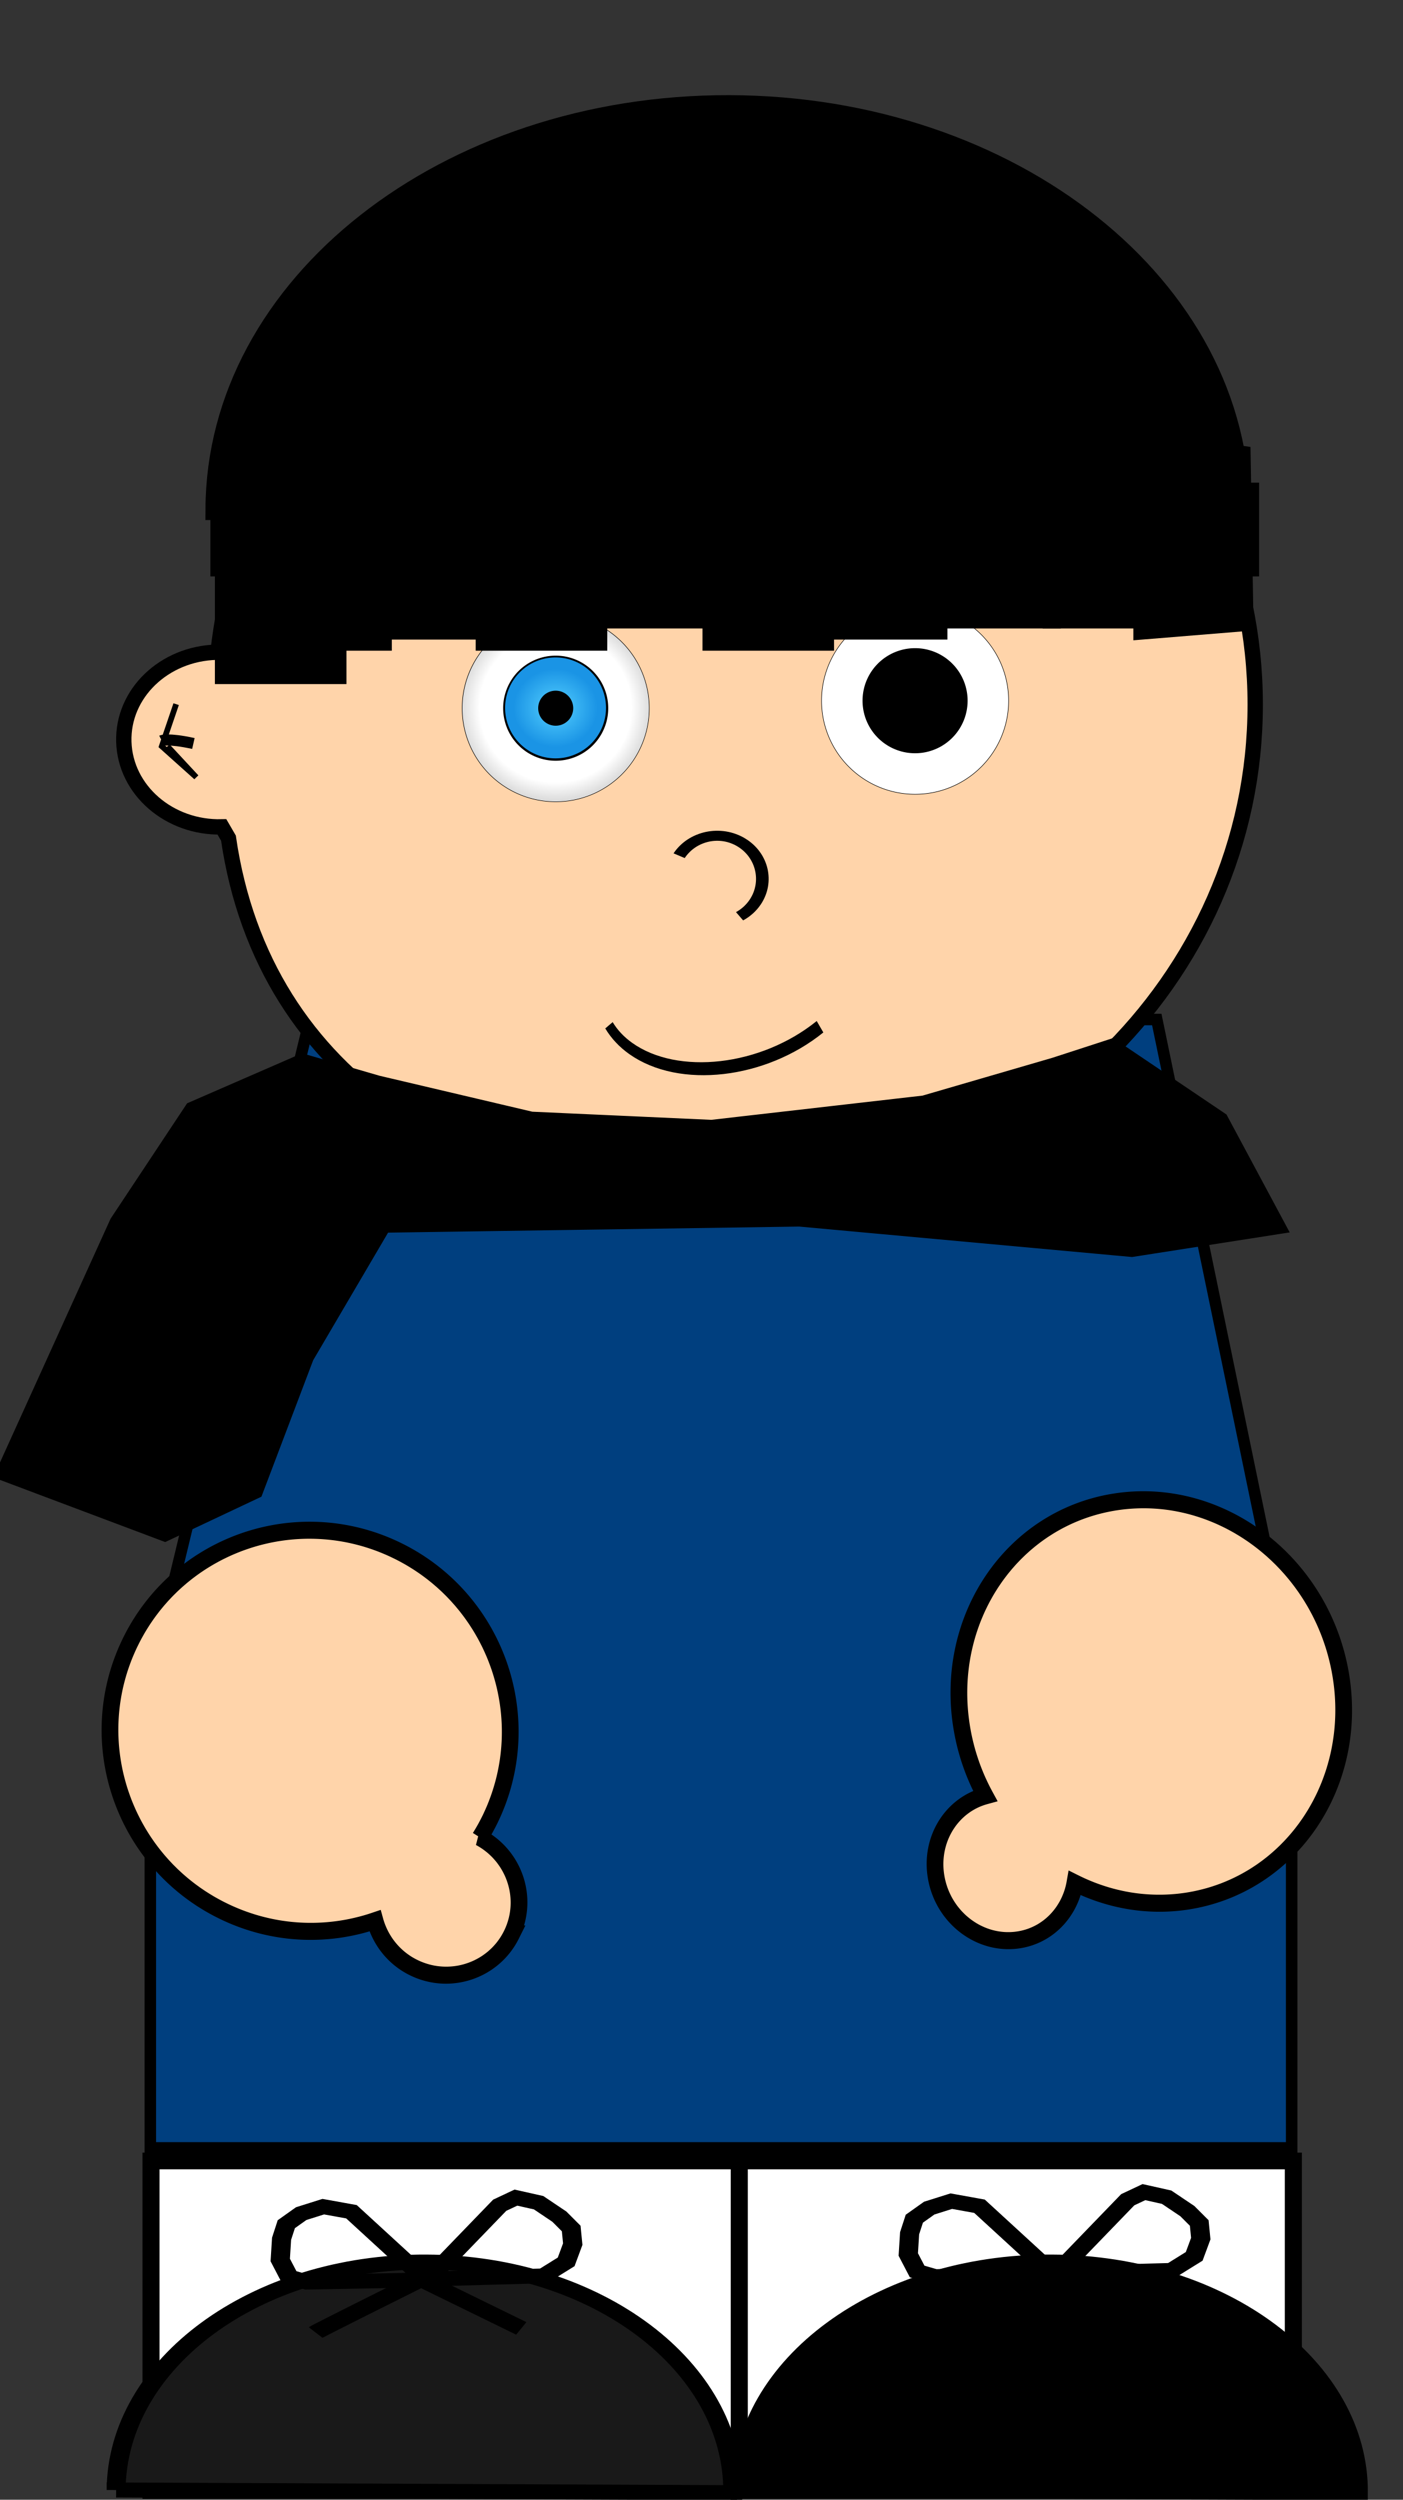 <?xml version="1.0"?>
<svg xmlns="http://www.w3.org/2000/svg" xmlns:xlink="http://www.w3.org/1999/xlink" width="366" height="652" viewBox="0 0 366 652">
  <rect x="0" y="0" width="366" height="652" fill="#333333" stroke="none"/>
  <defs>
    <radialGradient xlink:href="#a" id="c" gradientUnits="userSpaceOnUse" gradientTransform="matrix(2.244 0 0 2.208 -336.675 -621.725)" cx="270.714" cy="514.505" fx="270.714" fy="514.505" r="177.857"/>
    <radialGradient xlink:href="#b" id="d" cx="270.714" cy="514.505" fx="270.714" fy="514.505" r="177.857" gradientUnits="userSpaceOnUse" gradientTransform="matrix(.832 0 0 .775 45.588 115.983)"/>
    <linearGradient id="b">
      <stop offset="0" stop-color="#55D0FF"/>
      <stop offset="1" stop-color="#1A94E5"/>
    </linearGradient>
    <linearGradient id="a">
      <stop offset="0" stop-opacity="0"/>
      <stop offset=".362" stop-opacity="0"/>
      <stop offset="1"/>
    </linearGradient>
  </defs>
  <path stroke="#000" stroke-width="3" fill="#003f7f" d="M80.8 265.917l-41.632 172.26-4.098-2.655 4.144 6.206V560.23h297.744v-118.31h1.205L301.77 265.916H80.801z"/>
  <path stroke="#000" stroke-width="4" fill="#ffd4aa" d="M191.79 53.203c-70.12 0-127.817 51.228-134.917 116.91-.126.001-.244-.003-.37 0-13.736.354-24.588 10.807-24.2 23.39.386 12.585 11.856 22.521 25.591 22.168l1.702 2.933c9.227 63.46 63.717 95.708 132.194 95.708 74.914 0 135.657-58.45 135.657-130.554S266.704 53.204 191.79 53.204h0z"/>
  <path stroke="#000" stroke-width=".812" d="M78.827 275.148l-29.747 12.95-19.88 29.98-30.416 67.029 44.295 16.664 24.797-11.693 13.448-35.46 19.499-33.214-1.645-.274 109.315-1.618 86.815 7.942 40.504-6.324-16.174-30.16-29.317-19.774-15.66 5.092-33.923 9.878-55.165 6.323-46.771-2.124-39.92-9.394-20.055-5.823z"/>
  <path transform="matrix(-.52 1.389 -1.359 -.509 1083.225 387.542)" stroke="#000" stroke-width="3" fill="#ffd4aa" d="M298.4 584.65c-6.9-.64-13.011 4.45-13.93 11.449a34.617 34.617 0 00-3.745-.567c-19.36-1.797-36.559 12.81-38.398 32.622-1.839 19.812 12.378 37.335 31.738 39.132s36.528-12.813 38.367-32.625c.912-9.827-2.12-19.083-7.773-26.143a13.332 13.332 0 005.34-9.516c.674-7.267-4.528-13.696-11.598-14.352h-.001z"/>
  <path transform="matrix(-.451 -1.413 1.382 -.441 -374.15 1332.746)" stroke="#000" stroke-width="3" fill="#ffd4aa" d="M414.75 582.8c-7.127-.991-13.771 3.787-14.856 10.664-.84 5.326 1.916 10.335 6.508 12.793-4.64 4.881-7.903 11.09-9.008 18.098-2.958 18.75 10.478 36.157 29.991 38.87 19.514 2.714 37.716-10.294 40.673-29.044 2.957-18.75-10.447-36.152-29.962-38.866a37.102 37.102 0 00-12.296.337c.262-6.321-4.412-11.93-11.05-12.852h0z"/>
  <path transform="matrix(1.484 0 0 1.451 -342.307 -430.166)" stroke="#000" stroke-width="3" fill="#fff" d="M257.21 684.91h200.81v59.235H257.21z"/>
  <path stroke="#000" stroke-width="3.043" d="M175.77 672.54c0 25.663-22.161 46.467-49.497 46.467-27.337 0-49.497-20.804-49.497-46.467h98.994z" transform="matrix(-1.625 -.007 .009 -1.287 473.065 1516.25)"/>
  <path transform="matrix(1.484 0 0 1.451 -342.307 -430.166)" stroke="#000" stroke-width="3" fill="none" d="M360.62 686.08v57.628l-2.02 1.34"/>
  <path stroke="#000" stroke-width="3.043" fill="#191919" d="M175.77 672.54c0 25.663-22.161 46.467-49.497 46.467-27.337 0-49.497-20.804-49.497-46.467h98.994z" transform="matrix(-1.625 -.007 .009 -1.287 309.868 1516.25)"/>
  <g stroke="#000" stroke-width="5.508" fill="none">
    <path d="M165.51 738.4l-21.35-25.3-8.103-1.886-6.345 2.585-4.279 3.926-1.357 5.403-.381 7.873 2.546 6.297 5.109 1.913 34.16-.811zM166.27 738.05l33.081-1.151 6.49-5.204 1.89-6.587-.442-5.79-3.409-4.406-5.954-5.165-6.524-1.89-4.66 2.834-20.472 27.359z" transform="matrix(.908 0 0 .703 -39.208 75.572)"/>
    <path d="M133.85 757.9s.505-.505 30.305-19.698l28.789 18.183" transform="matrix(.908 0 0 .703 -39.208 75.572)"/>
  </g>
  <g stroke="#000" stroke-width="5.508" fill="none">
    <path d="M165.51 738.4l-21.35-25.3-8.103-1.886-6.345 2.585-4.279 3.926-1.357 5.403-.381 7.873 2.546 6.297 5.109 1.913 34.16-.811zM166.27 738.05l33.081-1.151 6.49-5.204 1.89-6.587-.442-5.79-3.409-4.406-5.954-5.165-6.524-1.89-4.66 2.834-20.472 27.359z" transform="matrix(.908 0 0 .703 124.626 74.136)"/>
    <path d="M133.85 757.9s.505-.505 30.305-19.698l28.789 18.183" transform="matrix(.908 0 0 .703 124.626 74.136)"/>
  </g>
  <path stroke="#000" stroke-width="3.495" fill="#ffd4aa" d="M160.53 405.73c3.71-6.987 11.436-9.042 17.259-4.591 5.822 4.451 7.535 13.724 3.826 20.71-1.092 2.056-2.585 3.762-4.35 4.97" transform="matrix(.942 0 0 .749 25.946 -80.702)"/>
  <path stroke="#000" fill="#4d4d4d" d="M132.14 406.29c0 2.564-2.718 4.643-6.071 4.643-3.354 0-6.072-2.079-6.072-4.643s2.719-4.643 6.072-4.643 6.071 2.079 6.071 4.643z" transform="matrix(.587 0 0 .73 87.477 -110.859)"/>
  <path stroke="#000" fill="#4d4d4d" d="M132.14 406.29c0 2.564-2.718 4.643-6.071 4.643-3.354 0-6.072-2.079-6.072-4.643s2.719-4.643 6.072-4.643 6.071 2.079 6.071 4.643z" transform="matrix(.587 0 0 .73 167.592 -113.761)"/>
  <path stroke="#000" stroke-width="2.407" fill="#ffd4aa" d="M206.86 462.12c-17.665 4.12-38.732.372-47.055-8.372-1.59-1.67-2.637-3.456-3.1-5.288" transform="matrix(.958 -.362 .513 1.357 -221.322 -284.413)"/>
  <path transform="matrix(1.484 0 0 1.451 -342.307 -430.166)" stroke="#000" stroke-width="1.005" fill="#fff" d="M269.65 385.22H450v12.857H269.65z"/>
  <path transform="matrix(1.484 0 0 1.451 -342.307 -430.166)" stroke="#000" fill="none" d="M261.63 423.04l-2.525 7.576 6.06 5.556-5.05-5.556"/>
  <path transform="matrix(1.484 0 0 1.451 -342.307 -430.166)" stroke="#000" stroke-width="2" fill="none" d="M264.66 430.11c-4.546-1.01-5.556-.505-5.556-.505"/>
  <path transform="matrix(1.484 0 0 1.451 -342.307 -430.166)" stroke="#000" stroke-width="4" d="M269.65 385.22H450v12.857H269.65z"/>
  <path d="M169.366 184.718a24.4 24.4 0 11-48.8 0 24.4 24.4 0 1148.8 0z" stroke-linejoin="bevel" stroke-linecap="square" stroke="#000" fill-opacity=".999" fill="#FFF" stroke-width=".137"/>
  <path d="M448.571 514.505a177.857 177.857 0 11-355.714 0 177.857 177.857 0 11355.714 0z" fill="url(#c)" transform="translate(107.826 114.133) scale(.137)"/>
  <path d="M158.67 184.717a13.705 13.705 0 11-27.41 0 13.705 13.705 0 1127.41 0z"/>
  <path transform="matrix(.074 0 0 .074 124.893 146.568)" d="M448.571 514.505a177.857 177.857 0 11-355.714 0 177.857 177.857 0 11355.714 0z" fill="url(#d)"/>
  <path d="M149.534 184.718a4.568 4.568 0 11-9.137 0 4.568 4.568 0 119.137 0z"/>
  <g>
    <path d="M263.116 182.765a24.4 24.4 0 11-48.8 0 24.4 24.4 0 1148.8 0z" stroke-linejoin="bevel" stroke-linecap="square" stroke="#000" fill-opacity=".999" fill="#FFF" stroke-width=".137"/>
    <path d="M448.571 514.505a177.857 177.857 0 11-355.714 0 177.857 177.857 0 11355.714 0z" fill="url(#c)" transform="translate(201.576 112.18) scale(.137)"/>
    <path d="M252.42 182.764a13.705 13.705 0 11-27.41 0 13.705 13.705 0 1127.41 0z"/>
    <path transform="matrix(.074 0 0 .074 218.643 144.615)" d="M448.571 514.505a177.857 177.857 0 11-355.714 0 177.857 177.857 0 11355.714 0z" fill="url(#d)"/>
    <path d="M243.284 182.765a4.568 4.568 0 11-9.137 0 4.568 4.568 0 119.137 0z"/>
  </g>
  <g stroke="#000" stroke-width="3.004" fill="#000">
    <path d="M355.59 381.62h20.203v34.345H355.59z" transform="matrix(1.479 0 0 1.451 -340.442 -436.025)"/>
    <path d="M335.59 377.62h20.203v34.345H335.59z" transform="matrix(1.479 0 0 1.451 -340.442 -436.025)"/>
    <path d="M315.59 381.62h20.203v34.345H315.59z" transform="matrix(1.479 0 0 1.451 -340.442 -436.025)"/>
    <path d="M297.59 379.62h20.203v34.345H297.59z" transform="matrix(1.479 0 0 1.451 -340.442 -436.025)"/>
    <path d="M277.59 381.62h20.203v34.345H277.59z" transform="matrix(1.479 0 0 1.451 -340.442 -436.025)"/>
    <path d="M269.59 387.62h20.203v34.345H269.59zM395.59 377.62h20.203v34.345H395.59z" transform="matrix(1.479 0 0 1.451 -340.442 -436.025)"/>
    <path d="M415.59 377.62h20.203v34.345H415.59z" transform="matrix(1.479 0 0 1.451 -340.442 -436.025)"/>
    <path d="M431.59 379.62l17.678 2.525.505 30.305-18.183 1.516V379.62zM375.59 379.62h20.203v34.345H375.59z" transform="matrix(1.479 0 0 1.451 -340.442 -436.025)"/>
  </g>
  <path stroke="#000" stroke-width="3.08" d="M75.715 364.33c.12-31.164 30.917-56.348 68.788-56.25 37.871.099 68.474 25.442 68.354 56.607l-.001.204-68.57-.383-68.571-.178z" transform="matrix(1.943 0 0 1.868 -90.52 -547.798)"/>
</svg>

